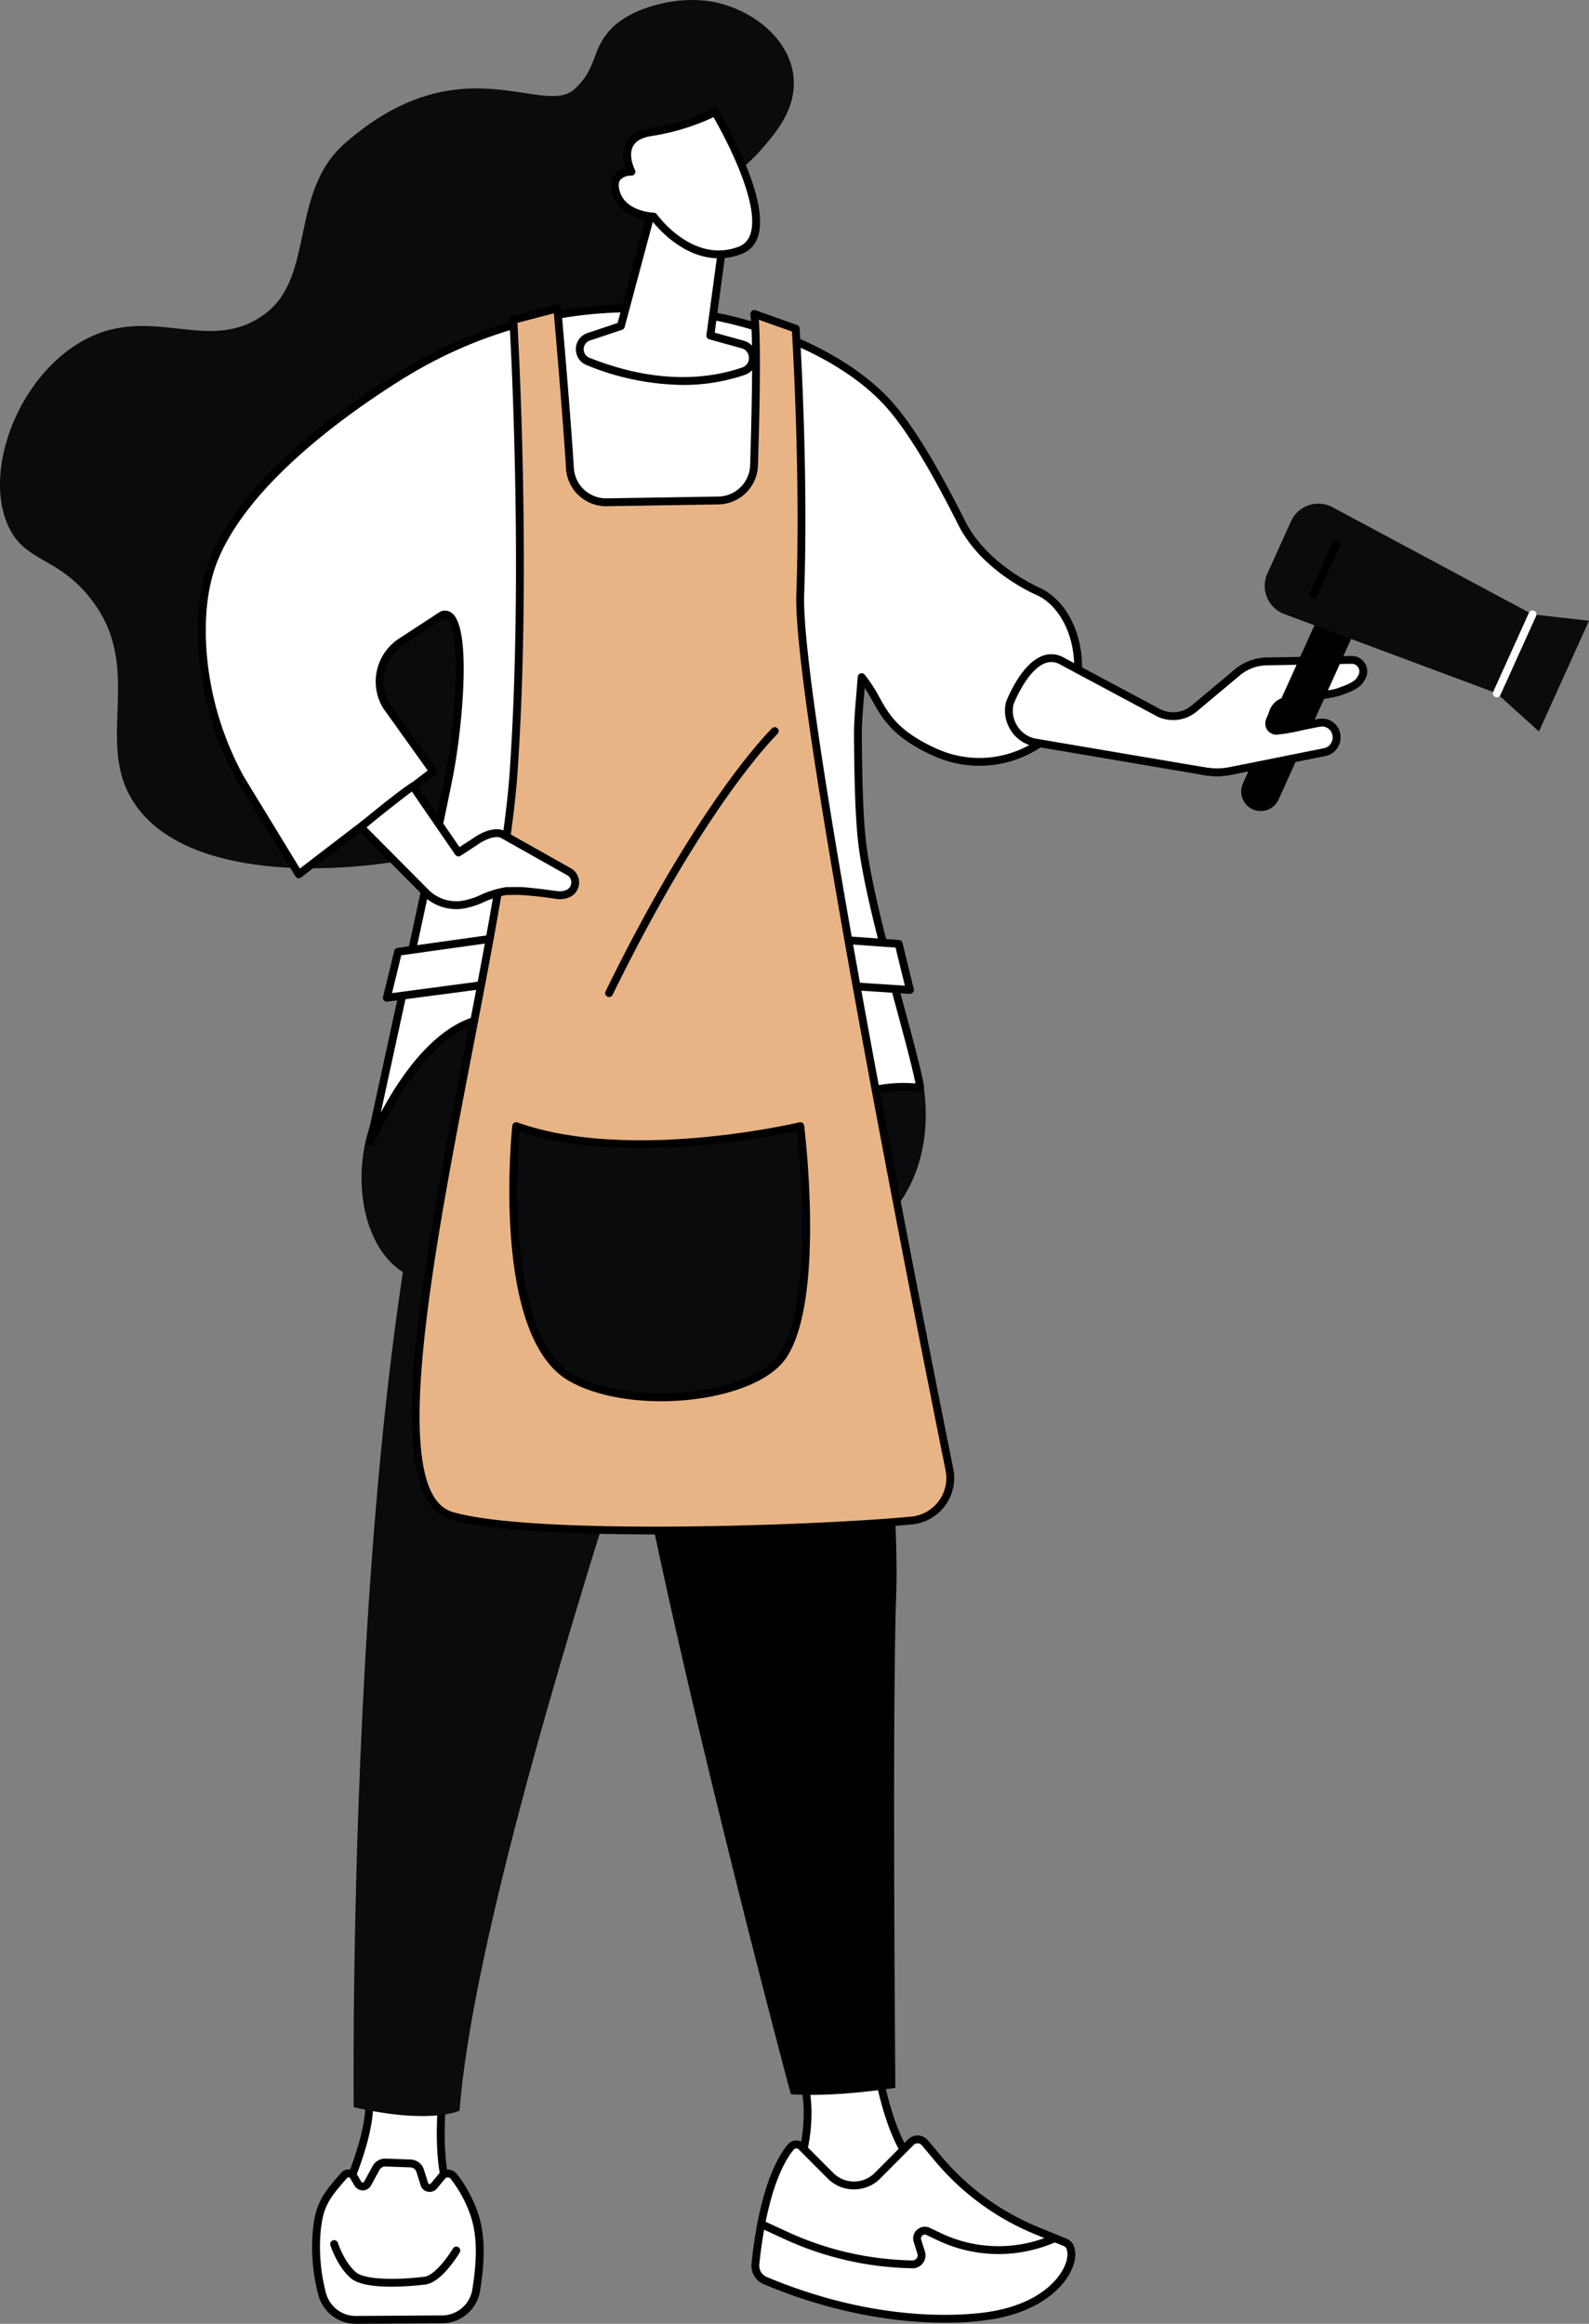 <svg xmlns="http://www.w3.org/2000/svg" width="418.115" height="611.573" viewBox="0 0 418.115 611.573">
  <rect x="0" y="0" width="418.115" height="611.573" fill="#808080" stroke="none"/>
  <g id="illustration-1" transform="translate(418.115 348.29) rotate(180)">
    <path id="Tracciato_15" data-name="Tracciato 15" d="M132.747-214.79s3.738-25.349-3.287-33.792l-2.165-2.634,33.849,1.648s-9.655,19.413-8.476,29.73Z" transform="translate(168.394 15.963)" fill="#fff" fill-rule="evenodd"/>
    <path id="Tracciato_16" data-name="Tracciato 16" d="M134.561-215.577c.7-5.71,2.578-25.5-3.719-33.074l-.681-.831,29.965,1.456c-2.141,4.569-8.486,18.93-7.969,27.988Zm-6.678-36.084a1.034,1.034,0,0,0-.925.568,1.032,1.032,0,0,0,.127,1.118l2.165,2.639c6.659,8,3.1,32.736,3.062,32.985a1.039,1.039,0,0,0,.333.916,1.029,1.029,0,0,0,.944.235l19.925-5.048a1.032,1.032,0,0,0,.77-1.118c-1.132-9.894,8.279-28.965,8.373-29.153a1.048,1.048,0,0,0-.033-.986,1.039,1.039,0,0,0-.841-.507l-33.849-1.648h-.052Z" transform="translate(167.805 15.375)" fill-rule="evenodd"/>
    <path id="Tracciato_17" data-name="Tracciato 17" d="M132.445-225.12a34.931,34.931,0,0,1-5.4-10.049c-2.123-6.316-1.437-13.783-.47-19.827a9.161,9.161,0,0,1,8.983-7.7l22.63-.146a9.183,9.183,0,0,1,8.974,6.988,49.138,49.138,0,0,1,1.479,15.065c-.54,7.438-1.813,9.8-7.316,15.976a1.543,1.543,0,0,1-2.3.038l-1.338-2.24a1.459,1.459,0,0,0-2.536.056l-2.193,4.053a2.822,2.822,0,0,1-2.573,1.475l-6.5-.235a2.808,2.808,0,0,1-2.583-1.972l-1.08-3.466a1.455,1.455,0,0,0-2.512-.493l-2.273,2.733a2.035,2.035,0,0,1-3-.258" transform="translate(166.225 0.588)" fill="#fff" fill-rule="evenodd"/>
    <path id="Tracciato_18" data-name="Tracciato 18" d="M134.652-224.767h-.089a1.011,1.011,0,0,1-.714-.394,33.784,33.784,0,0,1-5.231-9.749c-2.141-6.372-1.273-14.088-.427-19.333a8.1,8.1,0,0,1,7.969-6.828l22.625-.146h.061a8.129,8.129,0,0,1,7.9,6.2,48.068,48.068,0,0,1,1.456,14.741c-.535,7.359-1.817,9.481-7.058,15.365a.507.507,0,0,1-.409.183.473.473,0,0,1-.3-.1l-1.268-2.127a2.549,2.549,0,0,0-2.193-1.212,2.462,2.462,0,0,0-2.137,1.305l-2.2,4.057a1.762,1.762,0,0,1-1.625.93l-6.5-.235a1.777,1.777,0,0,1-1.634-1.244l-1.08-3.466a2.476,2.476,0,0,0-1.893-1.7,2.471,2.471,0,0,0-2.4.85l-2.221,2.677a1.019,1.019,0,0,1-.639.225Zm24.2-38.517h-.08l-22.63.146a10.162,10.162,0,0,0-9.993,8.565c-.878,5.466-1.775,13.515.512,20.32a35.9,35.9,0,0,0,5.551,10.35,3.094,3.094,0,0,0,2.174,1.193,3.108,3.108,0,0,0,2.348-.8l.1-.1,2.268-2.738a.41.41,0,0,1,.409-.146.409.409,0,0,1,.324.291l1.08,3.466a3.851,3.851,0,0,0,3.531,2.7l6.5.23a3.786,3.786,0,0,0,3.517-2.01l2.2-4.057a.4.4,0,0,1,.362-.221.414.414,0,0,1,.376.207l1.338,2.24a.858.858,0,0,0,.122.169,2.587,2.587,0,0,0,1.9.826,2.613,2.613,0,0,0,1.93-.878c5.541-6.213,7.011-8.814,7.579-16.586a49.323,49.323,0,0,0-1.512-15.384A10.187,10.187,0,0,0,158.85-263.284Z" transform="translate(165.639 0)" fill-rule="evenodd"/>
    <path id="Tracciato_19" data-name="Tracciato 19" d="M145.938-259.075a76.819,76.819,0,0,0-8.885.568c-4.241.531-8.566,7.622-9.044,8.425a1.036,1.036,0,0,0,.357,1.418,1.035,1.035,0,0,0,1.418-.362c1.16-1.949,4.776-7.086,7.523-7.429,6.988-.873,15.6-.878,18,1.179,3.118,2.672,4.734,7.673,4.752,7.725a1.032,1.032,0,0,0,1.3.672,1.035,1.035,0,0,0,.672-1.3c-.075-.225-1.817-5.616-5.372-8.664-2.057-1.761-6.518-2.231-10.712-2.231" transform="translate(169.146 5.567)" fill-rule="evenodd"/>
    <path id="Tracciato_20" data-name="Tracciato 20" d="M89-213.957S86.158-235.742,77.4-243.321l-2.935-3.372,37.291-1.395-1.658,3.818c-2.644,7.176-4.32,17.244-1.7,25.838Z" transform="translate(98.513 20.103)" fill="#fff" fill-rule="evenodd"/>
    <path id="Tracciato_21" data-name="Tracciato 21" d="M77.255-245.15l33.492-1.254-1,2.31c-3.221,8.744-3.954,18.15-2.038,25.485l-17.258,3.982c-.718-4.64-3.874-21.973-11.721-28.834Zm35.093-3.381a.1.1,0,0,0-.038,0l-37.291,1.39a1.038,1.038,0,0,0-.911.62,1.037,1.037,0,0,0,.169,1.089l2.935,3.376a1.071,1.071,0,0,0,.1.1c8.359,7.237,11.219,28.5,11.247,28.711a1.034,1.034,0,0,0,.432.714,1.024,1.024,0,0,0,.822.16l19.409-4.475a1.02,1.02,0,0,0,.662-.488,1.027,1.027,0,0,0,.094-.822c-2.155-7.053-1.531-16.469,1.676-25.175l1.639-3.761a1.046,1.046,0,0,0-.094-1,1.035,1.035,0,0,0-.855-.451Z" transform="translate(97.925 19.515)" fill-rule="evenodd"/>
    <path id="Tracciato_22" data-name="Tracciato 22" d="M93.684-220.574a66.66,66.66,0,0,0-25.762-18.883l-7.673-3.156a2.377,2.377,0,0,1-1.428-1.719l-.085-.394c-.916-4.372,4.386-14.107,20.329-16.995,9.862-1.78,32.806-2.395,60.114,9.054a4.259,4.259,0,0,1,2.6,4.344c-.667,6.786-2.879,22.949-9.284,30.787a1.888,1.888,0,0,1-2.8.169l-7.64-7.669a8.768,8.768,0,0,0-12.43,0l-8.749,8.8a2.5,2.5,0,0,1-3.686-.16Z" transform="translate(77.569 0.752)" fill="#fff" fill-rule="evenodd"/>
    <path id="Tracciato_23" data-name="Tracciato 23" d="M98.566-216.471l-3.5-4.184a67.929,67.929,0,0,0-26.162-19.174l-7.673-3.16a1.352,1.352,0,0,1-.812-.972l-.08-.394c-.254-1.207.08-3.391,1.784-5.922,1.9-2.822,6.729-7.856,17.713-9.843,4.447-.8,28.2-4.147,59.531,8.988a3.221,3.221,0,0,1,1.972,3.287c-.648,6.546-2.818,22.6-9.059,30.237a.916.916,0,0,1-.648.333.831.831,0,0,1-.625-.244l-7.64-7.669a9.743,9.743,0,0,0-6.945-2.883h0a9.744,9.744,0,0,0-6.945,2.893l-8.749,8.8a1.47,1.47,0,0,1-1.1.427,1.448,1.448,0,0,1-1.057-.521Zm-6.034-46.683a75.369,75.369,0,0,0-13.06,1c-11.731,2.123-16.981,7.631-19.061,10.726-1.775,2.635-2.541,5.368-2.094,7.495l.08.394a3.421,3.421,0,0,0,2.047,2.461l7.678,3.16A65.859,65.859,0,0,1,93.48-219.331l3.5,4.184a3.551,3.551,0,0,0,2.555,1.263,3.555,3.555,0,0,0,2.658-1.038l8.749-8.8A7.7,7.7,0,0,1,116.42-226h0a7.675,7.675,0,0,1,5.48,2.278l7.645,7.669a2.9,2.9,0,0,0,2.188.845,2.965,2.965,0,0,0,2.146-1.089c6.6-8.077,8.847-24.607,9.509-31.341a5.265,5.265,0,0,0-3.226-5.4c-19.761-8.284-36.605-10.115-47.636-10.115Z" transform="translate(76.98 0.171)" fill-rule="evenodd"/>
    <path id="Tracciato_24" data-name="Tracciato 24" d="M98.426-256.992a3.368,3.368,0,0,0-2.728,1.367,3.374,3.374,0,0,0-.521,3.062l.981,3.118a1,1,0,0,1-.3,1.066,1,1,0,0,1-1.1.15l-3-1.428a37.29,37.29,0,0,0-29.209-1.151l-1.742.667a1.037,1.037,0,0,0-.6,1.334,1.033,1.033,0,0,0,1.334.6l1.742-.667a35.212,35.212,0,0,1,27.584,1.085l3,1.428a3.047,3.047,0,0,0,3.339-.456,3.032,3.032,0,0,0,.916-3.245l-.977-3.118a1.327,1.327,0,0,1,.207-1.207,1.361,1.361,0,0,1,1.1-.535,81.906,81.906,0,0,1,33.036,7.593l6,2.771a1.028,1.028,0,0,0,1.371-.5,1.032,1.032,0,0,0-.507-1.371l-5.992-2.771a83.939,83.939,0,0,0-33.868-7.786h-.066" transform="translate(79.567 8.323)" fill-rule="evenodd"/>
    <path id="Tracciato_25" data-name="Tracciato 25" d="M219.851-98.835c7.556-15.8,3.968-41.292-13.4-44.8-34.633-6.988-99.184.028-115.1,11.416-23.7,16.957-14.436,45.739-14.436,45.739s16.276,34.159,88.384,26.4c26.6-2.865,45.387-19.6,54.553-38.756" transform="translate(99.388 154.592)" fill="#090b0d" fill-rule="evenodd"/>
    <path id="Tracciato_26" data-name="Tracciato 26" d="M88.542,48.945s-11.158-124.43-10.026-153.9.244-130.521.244-130.521,15.483-2.541,27.5-1.7c0,0,46.829,174.621,47.932,223.225s-15.436,81.424-15.436,81.424Z" transform="translate(103.76 34.312)" fill-rule="evenodd"/>
    <path id="Tracciato_27" data-name="Tracciato 27" d="M90.606,60.986s80.518-219.134,86.731-299.318c0,0,7.589-3.733,27.857.93,0,0,2.672,248.343-39.146,307.641Z" transform="translate(119.86 31.137)" fill="#090b0d" fill-rule="evenodd"/>
    <path id="Tracciato_28" data-name="Tracciato 28" d="M117.662,77.512C113.6,80.305,106.1,82.218,98.549,90.9c-3.677,4.228-8.993,10.34-8.434,18.5.653,9.531,9.415,17.236,19.315,19.833,10.369,2.721,22.926-1.1,28.129-6.089,6.058-5.811,3.851-10.679,10.251-16.473,8.26-7.479,30.04,12.407,60.419-14.26,14.6-12.812,7.833-34.822,20.78-44.7,14.868-11.349,29.867,2.865,48.1-7.229,16.737-9.27,26.175-33.487,19.9-48.276-4.349-10.246-12.9-8.119-21.973-19.7-14.13-18.042-1.118-36.9-10.852-52.877-13.046-21.4-54.206-20.075-78.672-14.487-4.532,1.038-51.806,12.552-67.247,51.346-18.732,47.065,20.414,106.588-.6,121.024" transform="translate(119.157 218.15)" fill="#090b0d" fill-rule="evenodd"/>
    <path id="Tracciato_29" data-name="Tracciato 29" d="M288.41,2.875c.207,7-.507,14.417-3.1,20.921-7.288,18.25-28.679,35.619-48.552,48.105-51.9,32.611-107.651,15.155-127.971-5.947-7.631-7.923-15.455-22.878-20.334-32.538-6.142-12.166-20.428-18.1-20.428-18.1-12.031-6.039-14.351-28.7-1.583-38.676a28.268,28.268,0,0,1,28.885-3.583c14.7,6.57,13.863,12.947,19.5,19.859.958-11.51,1.038-12.111.972-17.892-.1-8.875-.258-16.892-.9-23.79-1.7-18.249-12.966-52.793-15.459-66.124-.042-.221.343-.263.949-.193a35.8,35.8,0,0,0,14.985-1.738l5.762-1.883c9.307-2.306,25.983,21.569,25.983,21.569l7.622-24.832s20.893-3.522,29.04-.47c14.093,5.278,16.065,25.429,27.007,25.748,19.878.578,33.285-33.384,33.233-32.656-.075,1.127-18.352,83.767-20.954,98.071-3.038,16.7-4.3,42.771,2.132,40.527,0,0,10.749-7.021,11-7.18a12.52,12.52,0,0,0,3.747-16.657L227.587-31.861,262.93-58.966,278.21-33.908a81.622,81.622,0,0,1,10.2,36.784" transform="translate(76.559 177.167)" fill="#fff" fill-rule="evenodd"/>
    <path id="Tracciato_30" data-name="Tracciato 30" d="M156.128-120.457c3.517-.545,20.86-3.048,27.88-.418,6.72,2.517,10.683,8.791,14.177,14.323,3.672,5.818,7.143,11.313,13.163,11.491,10.693.3,21.371-8.88,30.6-26.049-1.038,4.8-2.475,11.4-4.02,18.5-5.753,26.429-13.628,62.626-15.286,71.746-2.01,11.045-4.673,36.737.488,41.151a2.915,2.915,0,0,0,3,.535,1.013,1.013,0,0,0,.225-.113l11-7.18A13.517,13.517,0,0,0,241.431-14.5c-.019-.033-.038-.061-.056-.089L229.6-31.055l33.637-25.8,14.684,24.072A80.961,80.961,0,0,1,287.968,3.5c.235,7.993-.784,14.891-3.029,20.507C276.881,44.177,251.316,62.5,236.8,71.622c-29.082,18.273-56.92,19.34-75.15,17.019-20.789-2.648-40.531-11.387-51.529-22.808-7.18-7.456-14.539-21.171-20.155-32.287C83.72,21.179,69.608,15.206,69.012,14.957c-5.034-2.531-8.655-8.678-9.378-16.018-.831-8.364,2.249-16.37,8.035-20.888a27.143,27.143,0,0,1,27.824-3.456c10.186,4.55,12.646,8.951,15.257,13.609a39.237,39.237,0,0,0,3.865,5.959,1.028,1.028,0,0,0,1.108.333,1.035,1.035,0,0,0,.723-.9l.136-1.634c.831-10,.9-10.815.836-16.361-.094-8.152-.24-16.718-.9-23.874-1.075-11.585-6.053-29.942-10.049-44.692-2.249-8.3-4.217-15.553-5.217-20.46a36.739,36.739,0,0,0,15.037-1.822l5.757-1.883c7.016-1.738,20.291,14.7,24.814,21.179a1.035,1.035,0,0,0,1.01.427,1.031,1.031,0,0,0,.827-.719Zm88.416-9.35c-.611,0-.873.564-1.305,1.489-5.452,11.707-16.732,31.2-31.351,31.2-.16,0-.319,0-.479,0-4.921-.146-7.96-4.954-11.477-10.528-3.668-5.809-7.828-12.393-15.2-15.154-8.307-3.113-28.707.272-29.571.418a1.029,1.029,0,0,0-.817.714l-7.011,22.841c-4.25-5.776-17.328-22.386-25.856-20.277l-5.832,1.907a34.56,34.56,0,0,1-14.553,1.691,2.021,2.021,0,0,0-1.789.4,1.148,1.148,0,0,0-.286,1.01c.93,4.973,3.029,12.717,5.457,21.686,3.978,14.675,8.927,32.933,9.984,44.344.657,7.082.8,15.6.9,23.705.061,5.236,0,6.185-.737,15.041-.77-1.174-1.423-2.339-2.062-3.48-2.658-4.743-5.41-9.65-16.215-14.478A29.2,29.2,0,0,0,66.4-23.579c-6.434,5.025-9.735,13.52-8.819,22.724.794,8.035,4.846,14.811,10.571,17.69.207.089,14.079,5.973,19.972,17.642,5.677,11.245,13.135,25.134,20.507,32.788,11.308,11.744,31.524,20.72,52.755,23.424,18.568,2.365,46.913,1.28,76.512-17.319,18-11.309,41.1-28.921,48.965-48.6,2.348-5.879,3.414-13.06,3.174-21.329a83.03,83.03,0,0,0-10.327-37.253l-15.3-25.1a1.042,1.042,0,0,0-.69-.479,1.034,1.034,0,0,0-.817.2L227.549-32.083a1.031,1.031,0,0,0-.211,1.418l12.322,17.23A11.447,11.447,0,0,1,236.218,1.8L225.342,8.908a.851.851,0,0,1-.869-.193c-3.376-2.888-2.667-23.447.2-39.207,1.653-9.087,9.523-45.265,15.276-71.675,4.194-19.282,5.663-26.067,5.7-26.514a1.051,1.051,0,0,0-.775-1.085,1.4,1.4,0,0,0-.324-.042Z" transform="translate(75.967 176.572)" fill-rule="evenodd"/>
    <path id="Tracciato_31" data-name="Tracciato 31" d="M155.142-113.042l-30.289,4.02L121.843-96.7l30.35-4.24Z" transform="translate(161.182 198.75)" fill="#fff" fill-rule="evenodd"/>
    <path id="Tracciato_32" data-name="Tracciato 32" d="M126.277-107.5l28.092-3.733-2.428,9.956L123.8-97.342Zm29.453-5.987a.644.644,0,0,0-.136.009l-30.289,4.02a1.038,1.038,0,0,0-.869.78l-3.01,12.322a1.038,1.038,0,0,0,.24.939,1.025,1.025,0,0,0,.906.329l30.35-4.24a1.027,1.027,0,0,0,.859-.78l2.949-12.1a1.014,1.014,0,0,0-.235-.935,1.023,1.023,0,0,0-.765-.343Z" transform="translate(160.593 198.162)" fill-rule="evenodd"/>
    <path id="Tracciato_33" data-name="Tracciato 33" d="M76.925-112.152,107.21-110.2l3.01,12.322L79.875-100.05Z" transform="translate(101.762 199.927)" fill="#fff" fill-rule="evenodd"/>
    <path id="Tracciato_34" data-name="Tracciato 34" d="M81.286-100.439l-2.437-10.007,28.129,1.817,2.494,10.209ZM77.515-112.6a1.034,1.034,0,0,0-.794.366,1.033,1.033,0,0,0-.211.911l2.949,12.1a1.035,1.035,0,0,0,.93.789l30.35,2.174a1.036,1.036,0,0,0,.859-.366,1.018,1.018,0,0,0,.216-.911l-3.01-12.322a1.03,1.03,0,0,0-.934-.784L77.581-112.6h-.066Z" transform="translate(101.173 199.338)" fill-rule="evenodd"/>
    <path id="Tracciato_35" data-name="Tracciato 35" d="M113.02,142.9s-2.362-36.961-1.193-69.845c1-28.092-30.148-185.187-39.249-230.4a11.248,11.248,0,0,1,9.97-13.421c27.448-2.6,99.875-4.87,121.035,1.249,27.086,7.838-12.52,140.242-16.328,195.664s.08,119.074.08,119.074l-11.59,3.028s-2.4-27.169-3.311-42.063a9.561,9.561,0,0,0-9.707-8.976L133.4,97.69a9.561,9.561,0,0,0-9.411,9.258c-.39,12.343-.906,33.556-.061,39.825Z" transform="translate(95.713 118.885)" fill="#e8b485" fill-rule="evenodd"/>
    <path id="Tracciato_36" data-name="Tracciato 36" d="M114.6,142.725c-.31-5.186-2.217-39.036-1.151-69.062,1-28.077-29.805-183.628-39.268-230.635a10.237,10.237,0,0,1,1.808-8.11,10.237,10.237,0,0,1,7.246-4.081c25.462-2.409,99.274-4.973,120.65,1.212,17.263,5,5.274,67.087-5.306,121.871-5.4,27.984-10.5,54.417-11.763,72.732-3.531,51.407-.409,110.6.028,118.359l-9.589,2.505c-.474-5.453-2.414-27.9-3.2-40.817a10.572,10.572,0,0,0-10.575-9.948h-.178l-29.331.474a10.584,10.584,0,0,0-10.425,10.258c-.357,11.3-.831,30.5-.221,38.338Zm35.788-316.57c-26.039,0-53.661,1.329-67.35,2.625a12.311,12.311,0,0,0-8.706,4.907,12.3,12.3,0,0,0-2.179,9.749c9.453,46.951,40.221,202.3,39.23,230.151-1.155,32.56,1.174,69.578,1.2,69.948a1.024,1.024,0,0,0,.681.908l10.9,3.87a1.033,1.033,0,0,0,1.371-1.112c-.836-6.213-.315-27.512.07-39.654A8.521,8.521,0,0,1,134,99.291l29.336-.473h.141a8.512,8.512,0,0,1,8.514,8.008c.9,14.738,3.287,41.819,3.315,42.091a1.02,1.02,0,0,0,.432.754,1.031,1.031,0,0,0,.855.154l11.594-3.028a1.029,1.029,0,0,0,.765-1.062c-.038-.636-3.832-64.222-.075-118.94,1.249-18.188,6.34-44.56,11.731-72.483,11.27-58.371,22.926-118.724,3.851-124.242-10.049-2.907-31.463-3.912-54.07-3.912Z" transform="translate(95.126 118.316)" fill-rule="evenodd"/>
    <path id="Tracciato_37" data-name="Tracciato 37" d="M90.218-86.991s44.621-10.759,74.742,0c0,0,5.7-54.812-14.506-66.214-15.337-8.655-47.674-5.912-55.638,5.739-10.186,14.91-4.6,60.475-4.6,60.475" transform="translate(117.322 138.908)" fill="#090b0d" fill-rule="evenodd"/>
    <path id="Tracciato_38" data-name="Tracciato 38" d="M91.716-87.622c-.765-7.105-4.414-45.5,4.555-58.63,7.481-10.942,38.925-14.083,54.276-5.419,17.69,9.984,14.788,55.587,14.1,63.9-27.317-9.106-65.847-1.4-72.934.146Zm35.722-71.135c-13.91,0-27.932,4.1-32.872,11.341-10.289,15.055-5,59.306-4.771,61.184a1.021,1.021,0,0,0,.437.723,1.059,1.059,0,0,0,.831.155c.441-.108,44.673-10.561,74.15-.033a1.027,1.027,0,0,0,.9-.1,1.036,1.036,0,0,0,.479-.77c.235-2.263,5.532-55.615-15.027-67.214-6.391-3.611-15.239-5.288-24.123-5.288Z" transform="translate(116.721 138.275)" fill-rule="evenodd"/>
    <path id="Tracciato_39" data-name="Tracciato 39" d="M136.415-112.959a1.027,1.027,0,0,0-.925.578c-24.56,50.313-43.2,68.487-43.382,68.66a1.032,1.032,0,0,0-.033,1.46,1.032,1.032,0,0,0,1.46.033c.188-.178,19.061-18.545,43.809-69.247a1.033,1.033,0,0,0-.474-1.381,1.04,1.04,0,0,0-.456-.1" transform="translate(121.424 198.86)" fill-rule="evenodd"/>
    <path id="Tracciato_40" data-name="Tracciato 40" d="M133.77-84.008c2.01,1.127,5.255-.277,7.4-1.808l4.4-2.869,11.961,17.432c.16.221,13.849-10.613,13.675-10.82L154.052-99.35a11.321,11.321,0,0,0-9.937-3.015,19.826,19.826,0,0,0-5.025,1.676A25.388,25.388,0,0,1,133-98.843l-3.273.033c-1.676.014-6.213-.545-10.176-1.089a5.521,5.521,0,0,0-2.522.286,3.232,3.232,0,0,0-.545,5.875Z" transform="translate(151.922 212.62)" fill="#fff" fill-rule="evenodd"/>
    <path id="Tracciato_41" data-name="Tracciato 41" d="M130.248-97.188h.08l3.273-.033a.93.93,0,0,0,.164-.014,26.317,26.317,0,0,0,6.368-1.939,18.9,18.9,0,0,1,4.762-1.587,10.285,10.285,0,0,1,9.026,2.747l16.4,16.516c-2.278,1.958-9.538,7.706-11.918,9.43L147-88.679a1.033,1.033,0,0,0-1.413-.282l-4.4,2.869c-2.029,1.446-4.856,2.6-6.326,1.77l-17.281-9.73a2.145,2.145,0,0,1-1.108-2.118,2.136,2.136,0,0,1,1.479-1.874A4.48,4.48,0,0,1,120-98.287c5.325.728,8.772,1.1,10.247,1.1Zm16.5-5.814a11.971,11.971,0,0,0-2.235.211,20.966,20.966,0,0,0-5.288,1.761,24.456,24.456,0,0,1-5.724,1.747l-3.189.028a99.689,99.689,0,0,1-10.026-1.08,6.468,6.468,0,0,0-2.991.333,4.206,4.206,0,0,0-2.874,3.639,4.209,4.209,0,0,0,2.151,4.109l17.281,9.735h0c2.428,1.362,5.983-.07,8.5-1.864l3.517-2.3,11.388,16.6a1.07,1.07,0,0,0,1,.441c.888-.113,14.163-10.608,14.5-11.458a1.063,1.063,0,0,0-.174-1.057L155.372-99.489A12.452,12.452,0,0,0,146.746-103Z" transform="translate(151.334 212.032)" fill-rule="evenodd"/>
    <path id="Tracciato_42" data-name="Tracciato 42" d="M67.561-87.181a18.169,18.169,0,0,0-6.908.019L35.806-82.185a3.912,3.912,0,0,0-3.118,4.649,3.814,3.814,0,0,0,4.419,3.048c1.517-.174,10.242-2.165,11.247-2.094a1.909,1.909,0,0,1,1.728,2.865c-.315.77-.582,1.484-.8,2.1A4.4,4.4,0,0,1,45.95-68.74c-3.118.606-12.416,1.822-13.755,2.334-1.986.761-4.907,1.564-5.983,3.513l-.277.512a3.029,3.029,0,0,0,2.677,4.475l22.292-.4A12.345,12.345,0,0,0,58.718-61.2l11.364-9.514a8.584,8.584,0,0,1,9.138-1.212l25.992,13.9C112.957-54.38,118.6-69.341,118.6-69.341A8.589,8.589,0,0,0,112.262-79.6Z" transform="translate(33.821 232.534)" fill="#fff" fill-rule="evenodd"/>
    <path id="Tracciato_43" data-name="Tracciato 43" d="M37.067-74.9A2.679,2.679,0,0,1,34.3-77.127a2.883,2.883,0,0,1,.427-2.235,2.833,2.833,0,0,1,1.855-1.221l24.865-4.978a17.12,17.12,0,0,1,6.532-.014l44.7,7.584a7.366,7.366,0,0,1,4.532,3.3,7.489,7.489,0,0,1,.986,5.64c-.31.789-3.6,8.936-8.19,10.8a4.485,4.485,0,0,1-3.761-.117L80.3-72.253a9.682,9.682,0,0,0-10.294,1.329l-11.36,9.519a11.369,11.369,0,0,1-7.161,2.649l-22.3.4a2.008,2.008,0,0,1-1.7-.958,1.994,1.994,0,0,1-.047-2l.272-.512c.737-1.324,2.85-2.09,4.55-2.7.31-.113.61-.225.892-.333.714-.272,4.856-.9,7.885-1.362,2.292-.348,4.457-.681,5.7-.92a5.463,5.463,0,0,0,4.114-3.545c.211-.606.47-1.3.78-2.057a3.147,3.147,0,0,0-.113-2.907,3.085,3.085,0,0,0-2.5-1.376,51.034,51.034,0,0,0-7,1.235c-1.9.39-3.86.794-4.442.859a4,4,0,0,1-.512.033Zm27.7-13.05a20.343,20.343,0,0,0-3.71.357L36.194-82.612a4.858,4.858,0,0,0-3.184,2.094,4.9,4.9,0,0,0-.742,3.78,4.79,4.79,0,0,0,5.541,3.865c.676-.08,2.512-.456,4.63-.892,2.32-.479,5.823-1.2,6.434-1.2h.009a1.093,1.093,0,0,1,.878.4,1.192,1.192,0,0,1-.042,1.038c-.329.794-.6,1.526-.822,2.16a3.378,3.378,0,0,1-2.55,2.2c-1.207.235-3.353.559-5.626.906a74.27,74.27,0,0,0-8.307,1.475c-.272.1-.559.211-.859.319-2.024.733-4.546,1.644-5.659,3.663l-.282.521a4.052,4.052,0,0,0,.1,4.043,4.078,4.078,0,0,0,3.5,1.949l22.3-.4a13.459,13.459,0,0,0,8.462-3.132l11.36-9.514a7.584,7.584,0,0,1,8.04-1.071l25.941,13.877a6.532,6.532,0,0,0,5.466.183c5.64-2.282,9.223-11.641,9.373-12.041a1.3,1.3,0,0,0,.038-.127,9.54,9.54,0,0,0-1.23-7.274,9.477,9.477,0,0,0-5.884-4.231L68.324-87.613h0a21,21,0,0,0-3.555-.333Z" transform="translate(33.232 231.947)" fill-rule="evenodd"/>
    <path id="Tracciato_44" data-name="Tracciato 44" d="M54.375-91.432a5.143,5.143,0,0,1,2.569,6.8l-21.789,48.2L25.79-40.668l21.785-48.2a5.137,5.137,0,0,1,6.8-2.564" transform="translate(34.117 226.731)" fill-rule="evenodd"/>
    <path id="Tracciato_45" data-name="Tracciato 45" d="M15.873-78.522l55.756,20.8a7.9,7.9,0,0,1,4.438,10.655L69.853-33.322a7.9,7.9,0,0,1-10.928,3.708L6.471-57.728Z" transform="translate(8.561 244.415)" fill="#090b0d" fill-rule="evenodd"/>
    <path id="Tracciato_46" data-name="Tracciato 46" d="M24.255-72.837,13.172-82.877,0-53.733l14.853,1.691Z" transform="translate(0 238.655)" fill="#090b0d" fill-rule="evenodd"/>
    <path id="Tracciato_47" data-name="Tracciato 47" d="M35.141-67.753a1.037,1.037,0,0,0-.944.606L28.285-54.069A1.033,1.033,0,0,0,28.8-52.7a1.033,1.033,0,0,0,1.367-.517L36.08-66.3a1.033,1.033,0,0,0-.517-1.367,1.036,1.036,0,0,0-.423-.089" transform="translate(37.295 258.662)" fill-rule="evenodd"/>
    <path id="Tracciato_48" data-name="Tracciato 48" d="M16.383-79a1.037,1.037,0,0,0-.944.606L6.043-57.6a1.033,1.033,0,0,0,.512,1.367,1.037,1.037,0,0,0,1.371-.512l9.4-20.8a1.035,1.035,0,0,0-.512-1.367A1.074,1.074,0,0,0,16.383-79" transform="translate(7.872 243.784)" fill="#fff" fill-rule="evenodd"/>
    <path id="Tracciato_49" data-name="Tracciato 49" d="M60.6-87.5a32.029,32.029,0,0,0-3.954.333L31.8-82.189A3.912,3.912,0,0,0,28.68-77.54,3.814,3.814,0,0,0,33.1-74.492c1.517-.174,10.242-2.165,11.247-2.094a1.909,1.909,0,0,1,1.728,2.865l8.918-4.039Z" transform="translate(37.83 232.538)" fill="#fff" fill-rule="evenodd"/>
    <path id="Tracciato_50" data-name="Tracciato 50" d="M60.755-87.947a20.341,20.341,0,0,0-3.71.357L32.185-82.612A4.858,4.858,0,0,0,29-80.518a4.9,4.9,0,0,0-.742,3.78A4.79,4.79,0,0,0,33.8-72.873c.676-.08,2.512-.456,4.63-.892,2.32-.479,5.823-1.2,6.434-1.2h.009a1.093,1.093,0,0,1,.878.4,1.192,1.192,0,0,1-.042,1.038,1.028,1.028,0,0,0,.564,1.348,1.035,1.035,0,0,0,1.348-.564,3.147,3.147,0,0,0-.113-2.907,3.085,3.085,0,0,0-2.5-1.376,51.034,51.034,0,0,0-7,1.235c-1.9.39-3.86.794-4.442.859a2.727,2.727,0,0,1-3.283-2.2,2.875,2.875,0,0,1,.427-2.231,2.833,2.833,0,0,1,1.855-1.221l24.865-4.978a17.145,17.145,0,0,1,6.537-.014,1.032,1.032,0,0,0,1.188-.85,1.032,1.032,0,0,0-.85-1.188,21.05,21.05,0,0,0-3.555-.333" transform="translate(37.241 231.947)" fill-rule="evenodd"/>
    <path id="Tracciato_51" data-name="Tracciato 51" d="M101.541,1.127,105.9-31.208l-8.486-2.346a3.684,3.684,0,0,1-.211-7.035c8.321-2.879,22.24-4.837,40.85,2.564a3.46,3.46,0,0,1-.16,6.5L129.449-28.7l-9.73,36.306Z" transform="translate(125.3 291.187)" fill="#fff" fill-rule="evenodd"/>
    <path id="Tracciato_52" data-name="Tracciato 52" d="M103.265,1.024l4.25-31.506a1.031,1.031,0,0,0-.747-1.134l-8.486-2.346a2.582,2.582,0,0,1-1.944-2.465,2.6,2.6,0,0,1,1.794-2.6c8.227-2.847,21.869-4.714,40.132,2.547a2.389,2.389,0,0,1,1.54,2.336,2.363,2.363,0,0,1-1.648,2.222l-8.448,2.827a1.035,1.035,0,0,0-.672.712L119.6,6.845Zm10.486-44.636a49.7,49.7,0,0,0-16.3,2.635,4.641,4.641,0,0,0-3.179,4.616,4.632,4.632,0,0,0,3.456,4.391l7.612,2.105L101.109,1.578a1.032,1.032,0,0,0,.676,1.111l18.174,6.478a1.031,1.031,0,0,0,1.343-.705l9.589-35.769,7.922-2.651a4.438,4.438,0,0,0,3.057-4.124A4.468,4.468,0,0,0,139.03-38.4a68.217,68.217,0,0,0-25.279-5.215Z" transform="translate(124.712 290.598)" fill-rule="evenodd"/>
    <path id="Tracciato_53" data-name="Tracciato 53" d="M121.3-18.875s7.88.166,9.833,6.105-3.992,5.7-3.992,5.7,4.687,8.905-5.109,10.41a58,58,0,0,0-16.882,5.3S97.721-3.7,95.185-14.126c-1.531-6.29-1.282-11.886,3.456-13.66C111.6-32.643,121.3-18.875,121.3-18.875" transform="translate(124.809 310.16)" fill="#fff" fill-rule="evenodd"/>
    <path id="Tracciato_54" data-name="Tracciato 54" d="M106.15,7.872c-1.676-2.917-7.269-13.03-9.369-21.658C95.1-20.715,96.04-24.9,99.595-26.235c12.078-4.526,21.362,8.408,21.456,8.538a1.032,1.032,0,0,0,.817.438c.075,0,7.18.233,8.88,5.4.479,1.458.456,2.552-.066,3.251a3.868,3.868,0,0,1-2.907,1.1,1.02,1.02,0,0,0-.906.483,1.021,1.021,0,0,0-.042,1.028c.014.036,1.836,3.582.535,6.151-.733,1.444-2.376,2.372-4.889,2.757A60.238,60.238,0,0,0,106.15,7.872ZM104.77-29.265a16.711,16.711,0,0,0-5.9,1.1C94.175-26.411,92.8-21.408,94.772-13.3c2.545,10.464,9.782,22.55,10.087,23.06a1.031,1.031,0,0,0,1.371.378,57.578,57.578,0,0,1,16.558-5.194c3.212-.494,5.372-1.8,6.419-3.877,1.188-2.355.582-5.068.023-6.664a5.028,5.028,0,0,0,3.095-1.768c.958-1.271,1.09-3,.385-5.146-1.878-5.7-8.382-6.635-10.284-6.787-1.5-1.925-8.345-9.97-17.657-9.97Z" transform="translate(124.217 309.576)" fill-rule="evenodd"/>
  </g>
</svg>
